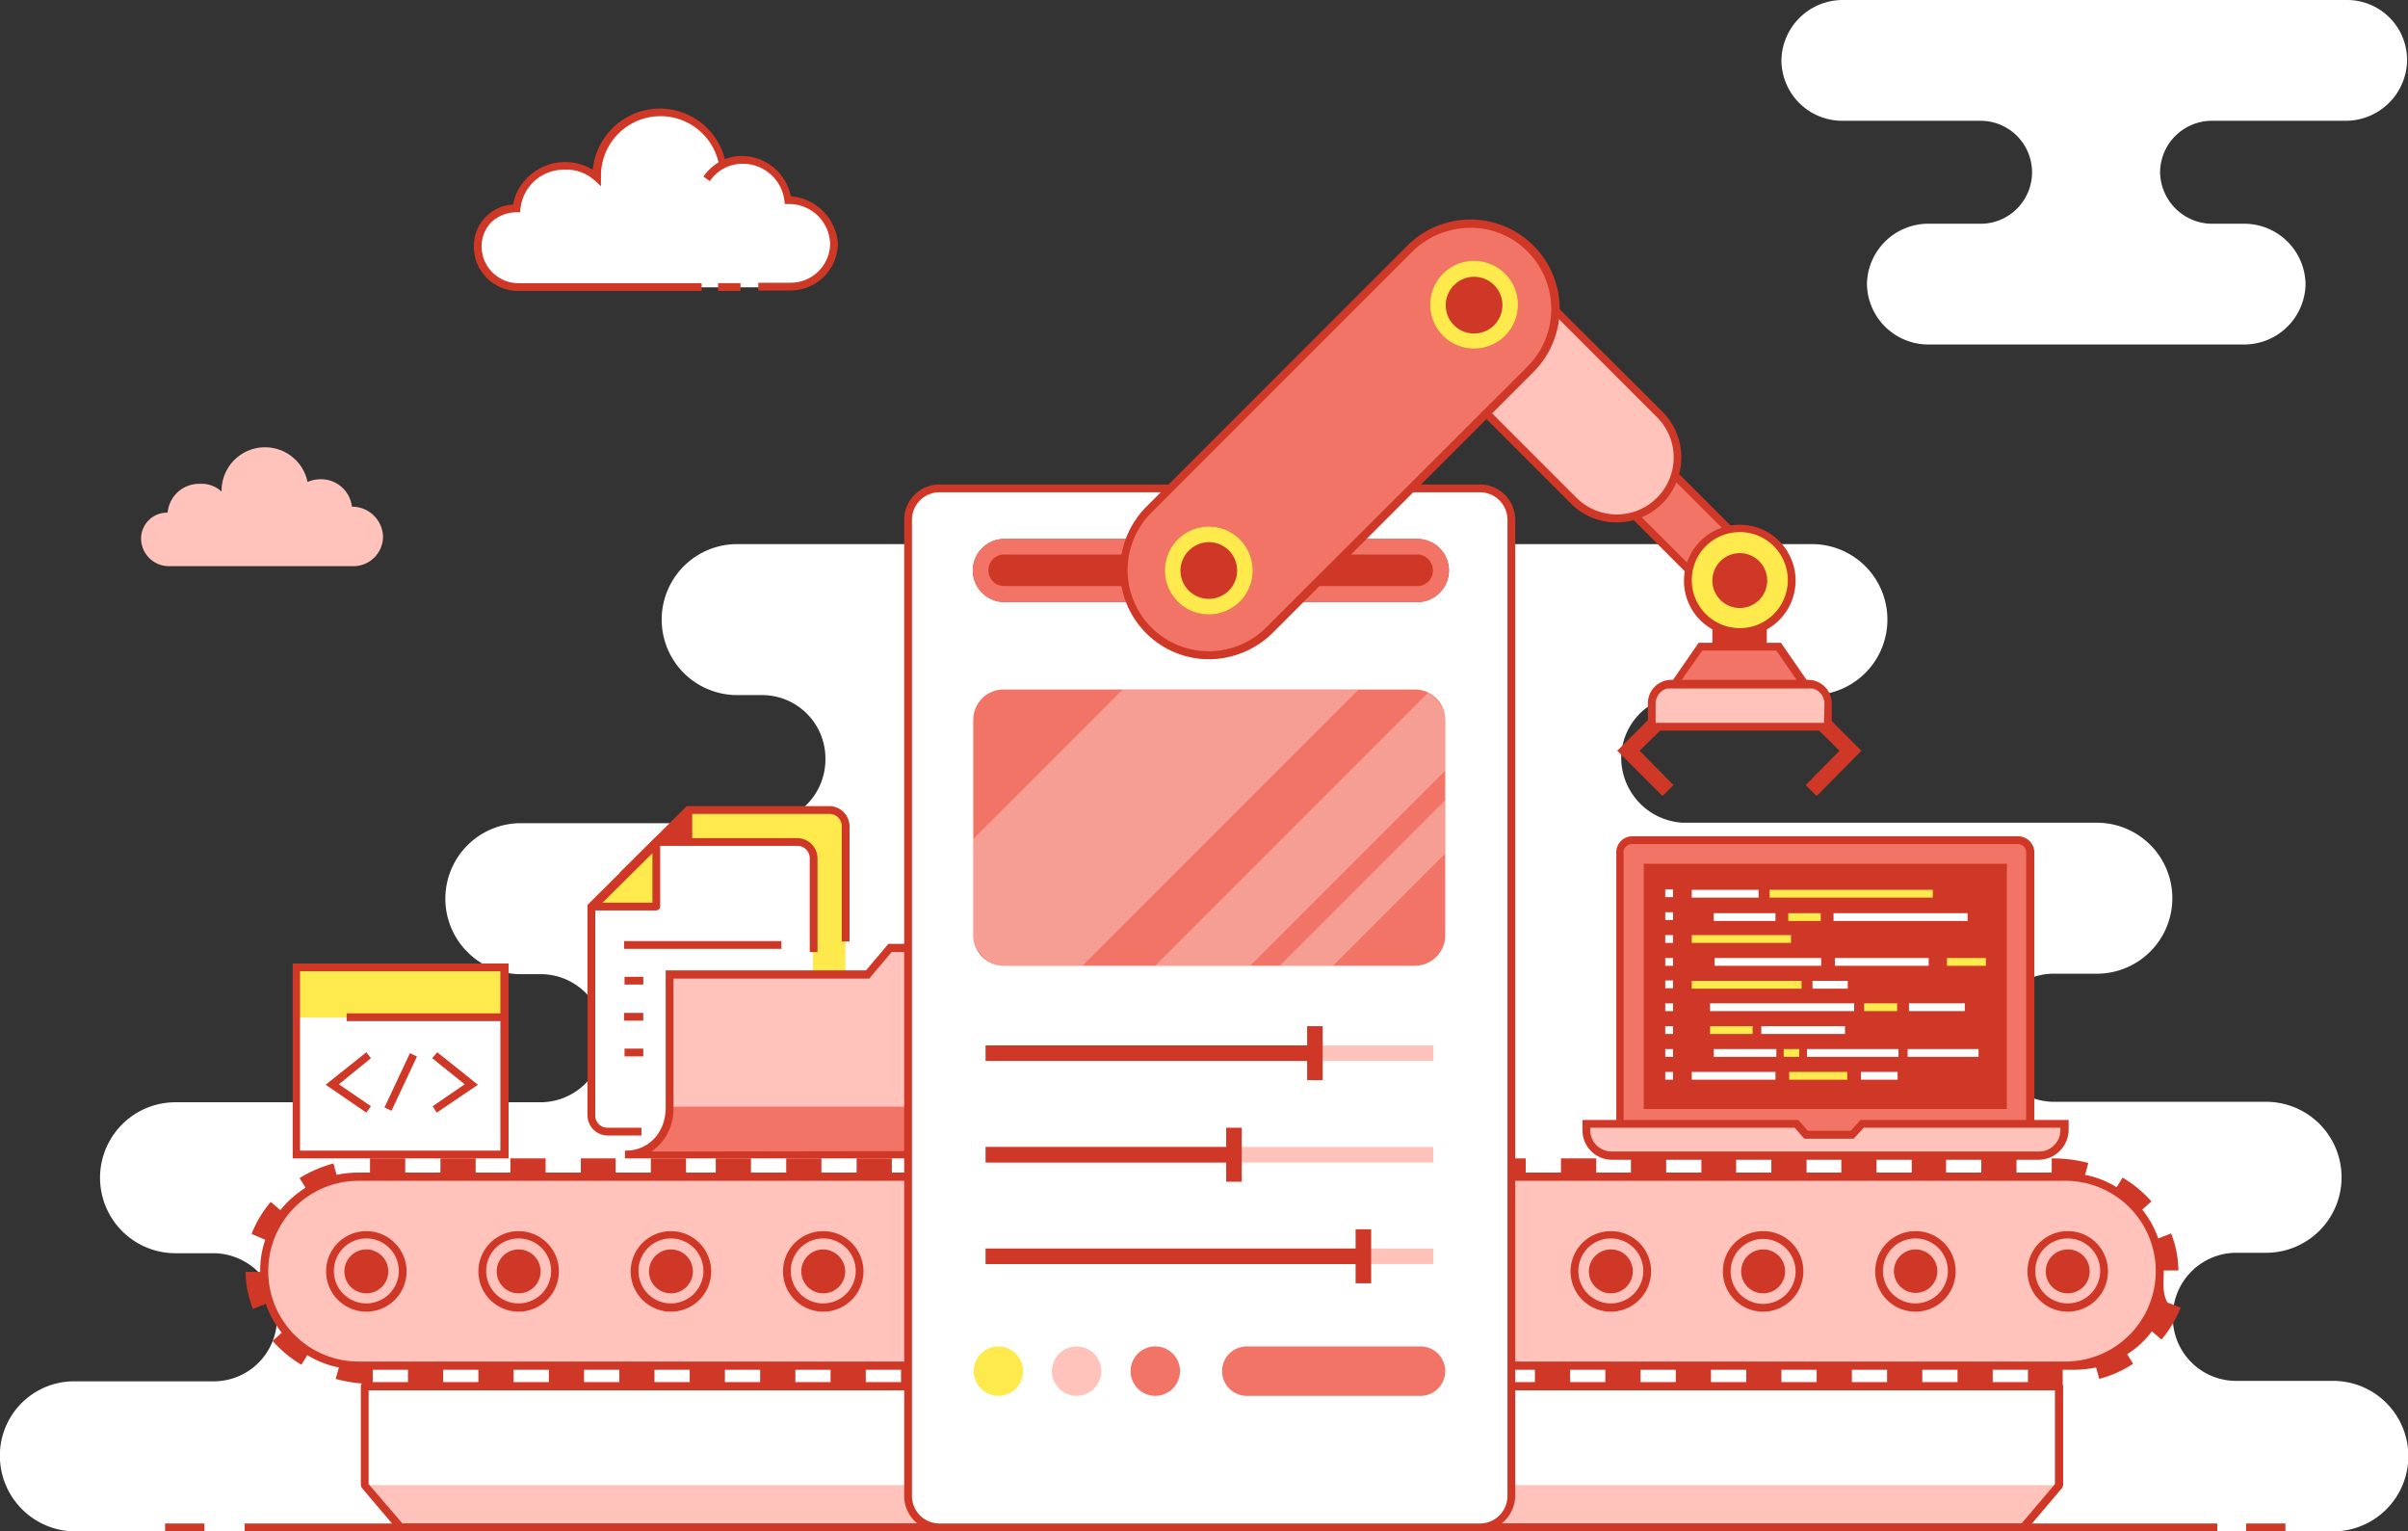 <svg data-name="Layer 3" xmlns="http://www.w3.org/2000/svg" viewBox="0 0 526.5 334.7">
  <rect x="0" y="0" width="526.5" height="334.7" fill="#333333" stroke="none"/>
  <defs>
    <clipPath id="a">
      <rect x="212.8" y="150.7" width="103.2" height="60.4" rx="6.6" ry="6.6" fill="none"/>
    </clipPath>
  </defs>
  <path d="M510.074 301.83h-21.2a13.849 13.849 0 0 1-13.8-13.9v-.2a13.938 13.938 0 0 1 13.6-13.9h6.9a16.495 16.495 0 0 0 16.4-16.5 16.495 16.495 0 0 0-16.4-16.5h-46.8a14.007 14.007 0 0 1-13.6-13.9v-.2a13.85 13.85 0 0 1 13.8-13.9h9.5a16.5 16.5 0 0 0 0-33h-90.6a14.257 14.257 0 0 1-13.4-13.9v-.1a13.85 13.85 0 0 1 13.8-13.9h27.9a16.5 16.5 0 0 0 0-33h-235a16.5 16.5 0 0 0 0 33h5.5a13.849 13.849 0 0 1 13.8 13.9v.2a13.973 13.973 0 0 1-13 13.9h-53.6a16.5 16.5 0 0 0 0 33h4.4a13.849 13.849 0 0 1 13.8 13.9v.2a13.938 13.938 0 0 1-13.6 13.9h-80.1a16.5 16.5 0 0 0 0 33h8.6a14.007 14.007 0 0 1 13.6 13.9v.2a13.85 13.85 0 0 1-13.8 13.9h-30.4a16.22 16.22 0 0 0-16.4 16.4 16.54 16.54 0 0 0 16.4 16.4h493.8a16.45 16.45 0 1 0-.1-32.9zM402.9 26.4H433a11.267 11.267 0 0 1 11.3 11.2v.2a11.266 11.266 0 0 1-10.7 11.1h-12a13.425 13.425 0 0 0-13.4 13.2 13.425 13.425 0 0 0 13.4 13.2h69.1a13.425 13.425 0 0 0 13.4-13.2 13.425 13.425 0 0 0-13.4-13.2h-7.5a11.444 11.444 0 0 1-10.9-11.1v-.2a11.332 11.332 0 0 1 11.3-11.2h29.3a13.425 13.425 0 0 0 13.4-13.2A13.124 13.124 0 0 0 513.1 0H402.9a13.425 13.425 0 0 0-13.4 13.2 13.293 13.293 0 0 0 13.4 13.2z" fill="#fff"/>
  <path d="M136.25 217v-25.8l14.2-14.1h30.9a3.543 3.543 0 0 1 3.5 3.5V217" fill="#ffea4d"/>
  <path d="M135.45 190.8v46a4.44 4.44 0 0 0 4.4 4.4h7.4v-1.7h-7.4a2.689 2.689 0 0 1-2.7-2.7V192h13.3a.896.896 0 0 0 .9-.9v-13.2h30a2.689 2.689 0 0 1 2.7 2.7v25.2h1.7v-25.2a4.44 4.44 0 0 0-4.4-4.4h-31.2z" fill="#cf3827"/>
  <path d="M174.35 184.1a3.278 3.278 0 0 1 3.4 3.5v55a4.695 4.695 0 0 1-4.7 4.7h-40.3a3.543 3.543 0 0 1-3.5-3.5v-45.6l14.2-14.1z" fill="#fff"/>
  <path d="M204.55 252.4v-45.2h-9.9l-4.9 5.8h-43.3v29.1c0 5.8-4.1 10.3-9.9 10.3z" fill="#f27466"/>
  <path fill="#ffea4d" d="M129.65 198.2h13.9v-13.7l-13.9 13.7z"/>
  <path fill="#ffc3bc" d="M146.55 241.9V213h43.3l4.8-5.8h9.9v34.7h-58z"/>
  <path d="M128.45 197.8v46a4.44 4.44 0 0 0 4.4 4.4h7.4v-1.7h-7.4a2.689 2.689 0 0 1-2.7-2.7V199h13.3a.896.896 0 0 0 .9-.9v-13.2h30a2.689 2.689 0 0 1 2.7 2.7v20.5h1.7v-20.5a4.44 4.44 0 0 0-4.4-4.4h-31.2zm3.3-.5l10.9-10.8v10.8z" fill="#cf3827"/>
  <path fill="#cf3827" d="M136.45 205.7h34.4v1.7h-34.4zM136.55 213.5h4.1v1.7h-4.1zM136.45 221.4h4.2v1.7h-4.2zM136.55 229.2h4.1v1.7h-4.1zM136.65 251.5v1.7h68.7v-46.9h-11.1l-4.9 5.8h-43.8v30c0 5.5-3.8 9.5-8.9 9.4zm66.9.1l-61.1.1a11.226 11.226 0 0 0 4.8-9.5v-28.3h42.8l4.9-5.8h8.6v43.5z"/>
  <path fill="#ffea4d" d="M64.8 211.5h45.5v10.9H64.8z"/>
  <path fill="#fff" d="M64.8 222.4h45.5v30H64.8z"/>
  <path d="M64 210.6v42.6h47.2v-42.6zm45.4 40.9H65.6v-39.2h43.8v9.2H75.8v1.7h33.6z" fill="#cf3827"/>
  <path fill="#cf3827" d="M84.063 242.064l5.565-11.86 1.539.723-5.565 11.86zM94.6 241.8l.9 1.4 9-6.1-8.9-7.1-1.1 1.3 7.1 5.7-7 4.8zM80.1 243.2l1-1.4-7-4.8 7-5.7-1-1.3-8.9 7.1 8.9 6.1zM356.7 183.7h84.8a2.433 2.433 0 0 1 2.4 2.4v61.4h-89.7v-61.4a2.595 2.595 0 0 1 2.5-2.4z"/>
  <path d="M438.8 188.8v53.6h-79.4v-53.6h79.4m3.1-5.1h-85.5a2.05 2.05 0 0 0-2.1 2.1v61.8H444v-61.8a2.18 2.18 0 0 0-2.1-2.1z" fill="#f27466"/>
  <path d="M444.8 248.9h-91.4v-62.6a3.478 3.478 0 0 1 3.5-3.5h84.4a3.543 3.543 0 0 1 3.5 3.5zm-89.7-1.7H443v-60.9a1.792 1.792 0 0 0-1.8-1.8h-84.4a1.792 1.792 0 0 0-1.8 1.8v60.9z" fill="#cf3827"/>
  <path d="M352.4 252.6h93.4a5.484 5.484 0 0 0 5.5-5.5v-1.4h-44.2l-2.2 2.4h-10l-2.1-2.4h-45.9v1.4a5.549 5.549 0 0 0 5.5 5.5z" fill="#ffc3bc"/>
  <path d="M445.8 253.5h-93.4a6.445 6.445 0 0 1-6.4-6.4v-2.3h47.2l2.1 2.4h9.3l2.2-2.4h45.5v2.3a6.6 6.6 0 0 1-6.5 6.4zm-98.1-7v.5a4.695 4.695 0 0 0 4.7 4.7h93.4a4.695 4.695 0 0 0 4.7-4.7v-.5h-43l-2.2 2.4h-10.8l-2.1-2.4z" fill="#cf3827"/>
  <path fill="#fff" d="M369.9 194.5h14.6v1.7h-14.6zM374.7 199.6h13.5v1.7h-13.5zM400.9 199.6h29.3v1.7h-29.3zM374.9 209.4h23.3v1.7h-23.3zM401.2 209.4h20.5v1.7h-20.5zM396.3 214.4h7.7v1.7h-7.7zM373.9 219.3h31.5v1.7h-31.5zM417.4 219.3h12.2v1.7h-12.2zM385.1 224.3h18.3v1.7h-18.3zM374.7 229.3h13.7v1.7h-13.7zM395.1 229.3h20v1.7h-20zM417.1 229.3h15.5v1.7h-15.5zM369.9 234.3h18.3v1.7h-18.3zM406.9 234.3h8v1.7h-8z"/>
  <path fill="#ffea4d" d="M386.9 194.5h35.7v1.7h-35.7zM391 199.6h7.1v1.7H391zM425.7 209.4h8.5v1.7h-8.5zM369.9 214.4h24v1.7h-24zM407.6 219.3h7.2v1.7h-7.2zM373.9 224.3h9.3v1.7h-9.3zM390 229.3h3.4v1.7H390zM391.2 234.3h12.7v1.7h-12.7zM369.9 204.4h21.7v1.7h-21.7z"/>
  <path fill="#fff" d="M364.1 194.4h1.7v1.7h-1.7zM364.1 199.4h1.7v1.7h-1.7zM364.1 204.4h1.7v1.7h-1.7zM364.1 209.4h1.7v1.7h-1.7zM364.1 214.3h1.7v1.7h-1.7zM364.1 219.3h1.7v1.7h-1.7zM364.1 224.3h1.7v1.7h-1.7zM364.1 229.3h1.7v1.7h-1.7zM364.1 234.3h1.7v1.7h-1.7zM442.4 333.8H87.6l-7.8-9.2V303h370.4v21.6l-7.8 9.2z"/>
  <path fill="#ffc3bc" d="M79.8 324.6l7.8 9.2h354.8l7.8-9.2H79.8z"/>
  <path d="M442.4 334.7H87.6a.908.908 0 0 1-.7-.3l-7.8-9.2a1.421 1.421 0 0 1-.2-.6V303a.896.896 0 0 1 .9-.9h370.4a.896.896 0 0 1 .9.9v21.6a1.421 1.421 0 0 1-.2.6l-7.8 9.2a1.08 1.08 0 0 1-.7.3zM88 333h354l7.3-8.6v-20.5H80.6v20.5z" fill="#cf3827"/>
  <path d="M77.9 257.4h373.2a20.57 20.57 0 0 1 20.6 20.6 20.57 20.57 0 0 1-20.6 20.6H77.9A20.57 20.57 0 0 1 57.3 278a20.507 20.507 0 0 1 20.6-20.6z" fill="#ffc3bc"/>
  <path d="M473.1 277.9v-.2h3.2a22.473 22.473 0 0 0-1.6-8.1l-2.8 1.1a21.627 21.627 0 0 0-3.5-6.3l2-1.8a26.49 26.49 0 0 0-6.3-5.2l-1.3 2.1a20.71 20.71 0 0 0-6.9-2.7l.7-2.6a30.779 30.779 0 0 0-8-1v3.1h-7.7v-3.1h-7.7v3.1h-7.7v-3.1H418v3.1h-7.7v-3.1h-7.7v3.1H395v-3.1h-7.7v3.1h-7.7v-3.1H372v3.1h-7.7v-3.1h-7.7v3.1H349v-3.1h-7.7v3.1h-7.7v-3.1h-7.7v3.1h-7.7v-3.1h-7.7v3.1h-7.7v-3.1h-7.7v3.1h-7.7v-3.1h-7.7v3.1H272v-3.1h-7.7v3.1h-7.7v-3.1h-7.7v3.1h-7.7v-3.1h-7.7v3.1h-7.7v-3.1h-7.7v3.1h-7.7v-3.1h-7.7v3.1H195v-3.1h-7.7v3.1h-7.7v-3.1h-7.7v3.1h-7.7v-3.1h-7.7v3.1H150v-3.1h-7.7v3.1h-7.7v-3.1H127v3.1h-7.7v-3.1h-7.7v3.1H104v-3.1h-7.7v3.1h-7.7v-3.1h-7.7v3.1h-2.7a23.148 23.148 0 0 0-4.6.5l-.7-2.5a28.593 28.593 0 0 0-7.4 3.2l1.3 2.1a23.316 23.316 0 0 0-5.5 4.9l-2.1-1.8a25.075 25.075 0 0 0-4.2 7l3 1.3a19.962 19.962 0 0 0-1.1 6.9v.1h-3.2a22.473 22.473 0 0 0 1.6 8.1l2.8-1.1a21.627 21.627 0 0 0 3.5 6.3l-2 1.8a26.49 26.49 0 0 0 6.3 5.2l1.3-2.1a20.71 20.71 0 0 0 6.9 2.7l-.7 2.5a30.873 30.873 0 0 0 8 1.1h.1v-3.1h7.7v3.1h7.7v-3.1h7.7v3.1h7.7v-3.1h7.7v3.1h7.7v-3.1h7.7v3.1h7.7v-3.1h7.7v3.1h7.7v-3.1h7.7v3.1h7.7v-3.1h7.7v3.1h7.7v-3.1h7.7v3.1h7.7v-3.1h7.7v3.1h7.7v-3.1h7.7v3.1h7.7v-3.1h7.7v3.1h7.7v-3.1h7.7v3.1h7.7v-3.1h7.7v3.1h7.7v-3.1h7.7v3.1h7.7v-3.1h7.7v3.1h7.7v-3.1h7.7v3.1h7.7v-3.1h7.7v3.1h7.7v-3.1h7.7v3.1h7.7v-3.1h7.7v3.1h7.7v-3.1h7.7v3.1h7.7v-3.1h7.7v3.1h7.7v-3.1h7.7v3.1h7.7v-3.1h7.7v3.1h7.7v-3.1h7.7v3.1h7.6v-3.1h2.6a24.163 24.163 0 0 0 4.7-.5l.7 2.5a25.817 25.817 0 0 0 7.4-3.3l-1.3-2.1a19.768 19.768 0 0 0 5.4-5l2.1 1.8a25.077 25.077 0 0 0 4.2-7l-2.9-1.1c-1.2-2.2-.8-4.5-.8-6.8zm-21.5 19.7H78.4a19.75 19.75 0 0 1 0-39.5h373.2a19.75 19.75 0 0 1 0 39.5z" fill="#cf3827"/>
  <path d="M80.1 269.1a8.8 8.8 0 1 0 8.8 8.8 8.813 8.813 0 0 0-8.8-8.8zm0 15.8a7.1 7.1 0 1 1 7.1-7.1 7.127 7.127 0 0 1-7.1 7.1zM113.4 269.1a8.8 8.8 0 1 0 8.8 8.8 8.813 8.813 0 0 0-8.8-8.8zm0 15.8a7.1 7.1 0 1 1 7.1-7.1 7.127 7.127 0 0 1-7.1 7.1zM146.7 269.1a8.8 8.8 0 1 0 8.8 8.8 8.813 8.813 0 0 0-8.8-8.8zm0 15.8a7.1 7.1 0 1 1 7.1-7.1 7.127 7.127 0 0 1-7.1 7.1zM180 269.1a8.8 8.8 0 1 0 8.8 8.8 8.813 8.813 0 0 0-8.8-8.8zm0 15.8a7.1 7.1 0 1 1 7.1-7.1 7.127 7.127 0 0 1-7.1 7.1zM352.2 269.1a8.8 8.8 0 1 0 8.8 8.8 8.75 8.75 0 0 0-8.8-8.8zm0 15.8a7.1 7.1 0 1 1 7.1-7.1 7.127 7.127 0 0 1-7.1 7.1zM385.5 269.1a8.8 8.8 0 1 0 8.8 8.8 8.75 8.75 0 0 0-8.8-8.8zm7.1 8.8a7.1 7.1 0 1 1-7.1-7.1 7.127 7.127 0 0 1 7.1 7.1zM418.8 269.1a8.8 8.8 0 1 0 8.8 8.8 8.75 8.75 0 0 0-8.8-8.8zm0 15.8a7.1 7.1 0 1 1 7.1-7.1 7.127 7.127 0 0 1-7.1 7.1zM452.1 269.1a8.8 8.8 0 1 0 8.8 8.8 8.75 8.75 0 0 0-8.8-8.8zm0 15.8a7.1 7.1 0 1 1 7.1-7.1 7.127 7.127 0 0 1-7.1 7.1z" fill="#cf3827"/>
  <path d="M80.1 273.1a4.8 4.8 0 1 0 4.8 4.8 4.801 4.801 0 0 0-4.8-4.8zM113.4 273.1a4.8 4.8 0 1 0 4.8 4.8 4.801 4.801 0 0 0-4.8-4.8zM146.7 273.1a4.8 4.8 0 1 0 4.8 4.8 4.801 4.801 0 0 0-4.8-4.8zM180 273.1a4.8 4.8 0 1 0 4.8 4.8 4.866 4.866 0 0 0-4.8-4.8zM352.2 273.1a4.8 4.8 0 1 0 4.8 4.8 4.739 4.739 0 0 0-4.8-4.8zM385.5 273.1a4.8 4.8 0 1 0 4.8 4.8 4.739 4.739 0 0 0-4.8-4.8zM418.9 273.1a4.75 4.75 0 1 0 4.7 4.8 4.78 4.78 0 0 0-4.7-4.8zM452.1 273.1a4.8 4.8 0 1 0 4.8 4.8 4.739 4.739 0 0 0-4.8-4.8zM36.1 333h8.6v1.7h-8.6zM53.5 333h431.3v1.7H53.5zM491.1 333h8.6v1.7h-8.6z" fill="#cf3827"/>
  <circle cx="218.3" cy="299.7" r="5.4" fill="#ffea4d"/>
  <path d="M157.904 35.898a13.877 13.877 0 0 0-27.5 3 9.82 9.82 0 0 0-6.9-2.5 10.346 10.346 0 0 0-10.5 9.2 8.265 8.265 0 0 0-8.5 8v.5a8.878 8.878 0 0 0 8.9 8.7h59.2a9.56 9.56 0 0 0 9.5-9.5c0-5.3-4.7-9.5-9.9-9.5a9.964 9.964 0 0 0-9.9-8.8 9.59 9.59 0 0 0-7.9 4.2" fill="#fff"/>
  <path fill="#cf3827" d="M157.004 61.898h4.9v1.7h-4.9z"/>
  <path d="M172.904 42.898a10.922 10.922 0 0 0-10.7-8.8 9.366 9.366 0 0 0-3.7.7 14.678 14.678 0 0 0-17.9-10.6 14.836 14.836 0 0 0-11 12.9 11.689 11.689 0 0 0-16 3.9 9.79 9.79 0 0 0-1.4 3.7 9.102 9.102 0 0 0-8.6 9.4 9.689 9.689 0 0 0 9.8 9.5h40v-1.7h-40a8.072 8.072 0 0 1-8.1-7.8 7.61 7.61 0 0 1 2.1-5.5 8.152 8.152 0 0 1 5.5-2.2h.8l.1-.8a9.504 9.504 0 0 1 9.7-8.5 8.984 8.984 0 0 1 6.1 2l.6.5 1.2 1.1v-2a13.017 13.017 0 0 1 25.7-3.2 10.825 10.825 0 0 0-3.3 3.1l1.4 1a8.607 8.607 0 0 1 7.2-3.8 9.17 9.17 0 0 1 9.1 8l.1.8h.8a8.97 8.97 0 0 1 9.1 8.6 8.621 8.621 0 0 1-8.7 8.6h-7v1.7h7a10.392 10.392 0 0 0 10.4-10.4 11.232 11.232 0 0 0-10.3-10.2z" fill="#cf3827"/>
  <path d="M67.25 105.353a9.498 9.498 0 0 0-18.8 2.1 6.383 6.383 0 0 0-4.7-1.7 6.911 6.911 0 0 0-7.1 6.3 5.678 5.678 0 0 0-5.8 5.5v.3a6.084 6.084 0 0 0 6.1 5.9h40.3a6.487 6.487 0 0 0 6.5-6.5 6.75 6.75 0 0 0-6.8-6.5 6.797 6.797 0 0 0-6.7-6 6.983 6.983 0 0 0-3 .6z" fill="#ffc3bc"/>
  <path d="M206.5 106.7h115.9a8.024 8.024 0 0 1 8 8v211.1a8.024 8.024 0 0 1-8 8H206.5a8.024 8.024 0 0 1-8-8V114.7a8.024 8.024 0 0 1 8-8z" fill="#fff"/>
  <path d="M323.5 334.7H205.4a7.703 7.703 0 0 1-7.7-7.7V113.6a7.703 7.703 0 0 1 7.7-7.7h118.2a7.703 7.703 0 0 1 7.7 7.7V327a7.855 7.855 0 0 1-7.8 7.7zM205.4 107.6a6.018 6.018 0 0 0-6 6V327a6.018 6.018 0 0 0 6 6h118.2a6.018 6.018 0 0 0 6-6V113.6a6.018 6.018 0 0 0-6-6z" fill="#cf3827"/>
  <path d="M219.4 150.7h90a6.659 6.659 0 0 1 6.6 6.6v47.2a6.659 6.659 0 0 1-6.6 6.6h-90a6.659 6.659 0 0 1-6.6-6.6v-47.2a6.659 6.659 0 0 1 6.6-6.6z" fill="#f27466"/>
  <g opacity=".3" fill="#fff" clip-path="url(#a)">
    <path d="M194.512 201.691L300.153 96.05l24.41 27.161-105.641 105.641-24.41-27.161zM225.05 238.604l105.64-105.64 10.395 10.394-105.641 105.64zM239.806 251.072l105.641-105.641 5.197 6.497-105.641 105.641-5.197-6.497z"/>
  </g>
  <path fill="#ffc3bc" d="M215.5 228.5h97.9v3.4h-97.9zM215.5 250.7h97.9v3.4h-97.9zM215.5 272.9h97.9v3.4h-97.9z"/>
  <path fill="#cf3827" d="M285.8 236.1h3.4v-11.8h-3.4v4.2h-70.3v3.4h70.3v4.2zM268.1 258.3h3.4v-11.8h-3.4v4.2h-52.6v3.4h52.6v4.2zM296.4 268.7v4.2h-80.9v3.4h80.9v4.2h3.4v-11.8h-3.4z"/>
  <path d="M310.6 294.3h-38a5.4 5.4 0 1 0 0 10.8h38a5.4 5.4 0 0 0 0-10.8zM252.6 294.3a5.4 5.4 0 1 0 5.4 5.4 5.378 5.378 0 0 0-5.4-5.4z" fill="#f27466"/>
  <circle cx="235.4" cy="299.7" r="5.4" fill="#ffc3bc"/>
  <circle cx="218.3" cy="299.7" r="5.4" fill="#ffea4d"/>
  <path d="M219.6 117.8h90.3a6.914 6.914 0 0 1 6.9 6.9 6.914 6.914 0 0 1-6.9 6.9h-90.3a6.914 6.914 0 0 1-6.9-6.9 6.914 6.914 0 0 1 6.9-6.9z" fill="#cf3827"/>
  <path d="M309.9 121.2a3.458 3.458 0 0 1 3.4 3.5 3.372 3.372 0 0 1-3.4 3.4h-90.3a3.45 3.45 0 1 1-.1-6.9h90.4m0-3.4h-90.3a6.914 6.914 0 0 0-6.9 6.9 6.914 6.914 0 0 0 6.9 6.9h90.3a6.914 6.914 0 0 0 6.9-6.9 6.914 6.914 0 0 0-6.9-6.9z" fill="#f27466"/>
  <path fill="#cf3827" d="M364.8 152.9l-11.2 11.2 9.9 9.9 2.4-2.4-7.4-7.5 8.8-8.7-2.5-2.5zM395.8 152.9l-2.4 2.5 8.8 8.7-7.4 7.5 2.4 2.4 9.8-9.9-11.2-11.2zM374.4 122h11.9v21.7h-11.9z"/>
  <path fill="#f27466" d="M341.69 97.01l8.769-8.768 34.224 34.224-8.768 8.768z"/>
  <path d="M376 132.5L340.5 97l10-10 35.5 35.5zM342.9 97l33 33 7.6-7.6-33-33z" fill="#cf3827"/>
  <path d="M316.8 63.3a13.278 13.278 0 0 1 18.8 0l27.3 27.3a13.278 13.278 0 0 1 0 18.8 13.278 13.278 0 0 1-18.8 0l-27.3-27.3a13.278 13.278 0 0 1 0-18.8z" fill="#ffc3bc"/>
  <path d="M353.5 114.2a14.146 14.146 0 0 1-10-4.1l-27.3-27.3a14.142 14.142 0 1 1 19.9-20.1l.1.1L363.5 90a14.2 14.2 0 0 1-10 24.2zm-27.3-53.9a12.445 12.445 0 0 0-8.8 21.2l27.3 27.3a12.445 12.445 0 0 0 17.6-17.6L335 63.9a12.665 12.665 0 0 0-8.8-3.6z" fill="#cf3827"/>
  <circle cx="380.4" cy="126.9" r="11.2" fill="#ffea4d"/>
  <path fill="#f27466" d="M394.7 149.6h-28.6l5.7-8.2h17.1l5.8 8.2z"/>
  <path d="M366.1 149.5h28.5a4.951 4.951 0 0 1 5 5v4.4h-38.5v-4.4a4.951 4.951 0 0 1 5-5z" fill="#ffc3bc"/>
  <path d="M380.4 139.1a12.2 12.2 0 1 0-12.2-12.2 12.121 12.121 0 0 0 12.2 12.2zm0-22.8a10.5 10.5 0 1 1-10.5 10.5 10.499 10.499 0 0 1 10.5-10.5z" fill="#cf3827"/>
  <circle cx="380.4" cy="126.9" r="6" fill="#cf3827"/>
  <path d="M395.3 148.6h-.3l-5.6-8.1h-18l-5.6 8.1h-.4a5.122 5.122 0 0 0-5.1 5.1v6h40.2v-6a5.144 5.144 0 0 0-5.2-5.1zm-23.1-6.4h16.2l4.4 6.4h-25.1zm26.6 15.8H362v-4.2a3.42 3.42 0 0 1 2.5-3.3h31.9a3.42 3.42 0 0 1 2.5 3.3z" fill="#cf3827"/>
  <path d="M251.2 111.4l57.1-57.1a18.65 18.65 0 0 1 26.4 0 18.65 18.65 0 0 1 0 26.4l-57.1 57.1a18.65 18.65 0 0 1-26.4 0 18.65 18.65 0 0 1 0-26.4z" fill="#f27466"/>
  <path d="M264.4 144.1a19.461 19.461 0 0 1-19.5-19.5 19.785 19.785 0 0 1 5.7-13.8l57.1-57.1a19.516 19.516 0 0 1 27.6 27.6l-57.1 57.1a19.966 19.966 0 0 1-13.8 5.7zm57-94.3a18.129 18.129 0 0 0-12.6 5.2l-57 57a17.748 17.748 0 1 0 25 25.2l.1-.1 57.1-57a17.805 17.805 0 0 0 0-25.1 17.367 17.367 0 0 0-12.6-5.2z" fill="#cf3827"/>
  <circle cx="264.3" cy="124.7" r="9.6" fill="#cf3827"/>
  <path d="M264.3 118.5a6.2 6.2 0 1 1-6.2 6.2 6.297 6.297 0 0 1 6.2-6.2m0-3.4a9.6 9.6 0 1 0 9.6 9.6 9.602 9.602 0 0 0-9.6-9.6z" fill="#ffea4d"/>
  <circle cx="322.3" cy="66.6" r="9.6" fill="#cf3827"/>
  <path d="M322.3 60.5a6.2 6.2 0 1 1-6.2 6.2 6.23 6.23 0 0 1 6.2-6.2m0-3.5a9.6 9.6 0 1 0 9.6 9.6 9.602 9.602 0 0 0-9.6-9.6z" fill="#ffea4d"/>
</svg>
